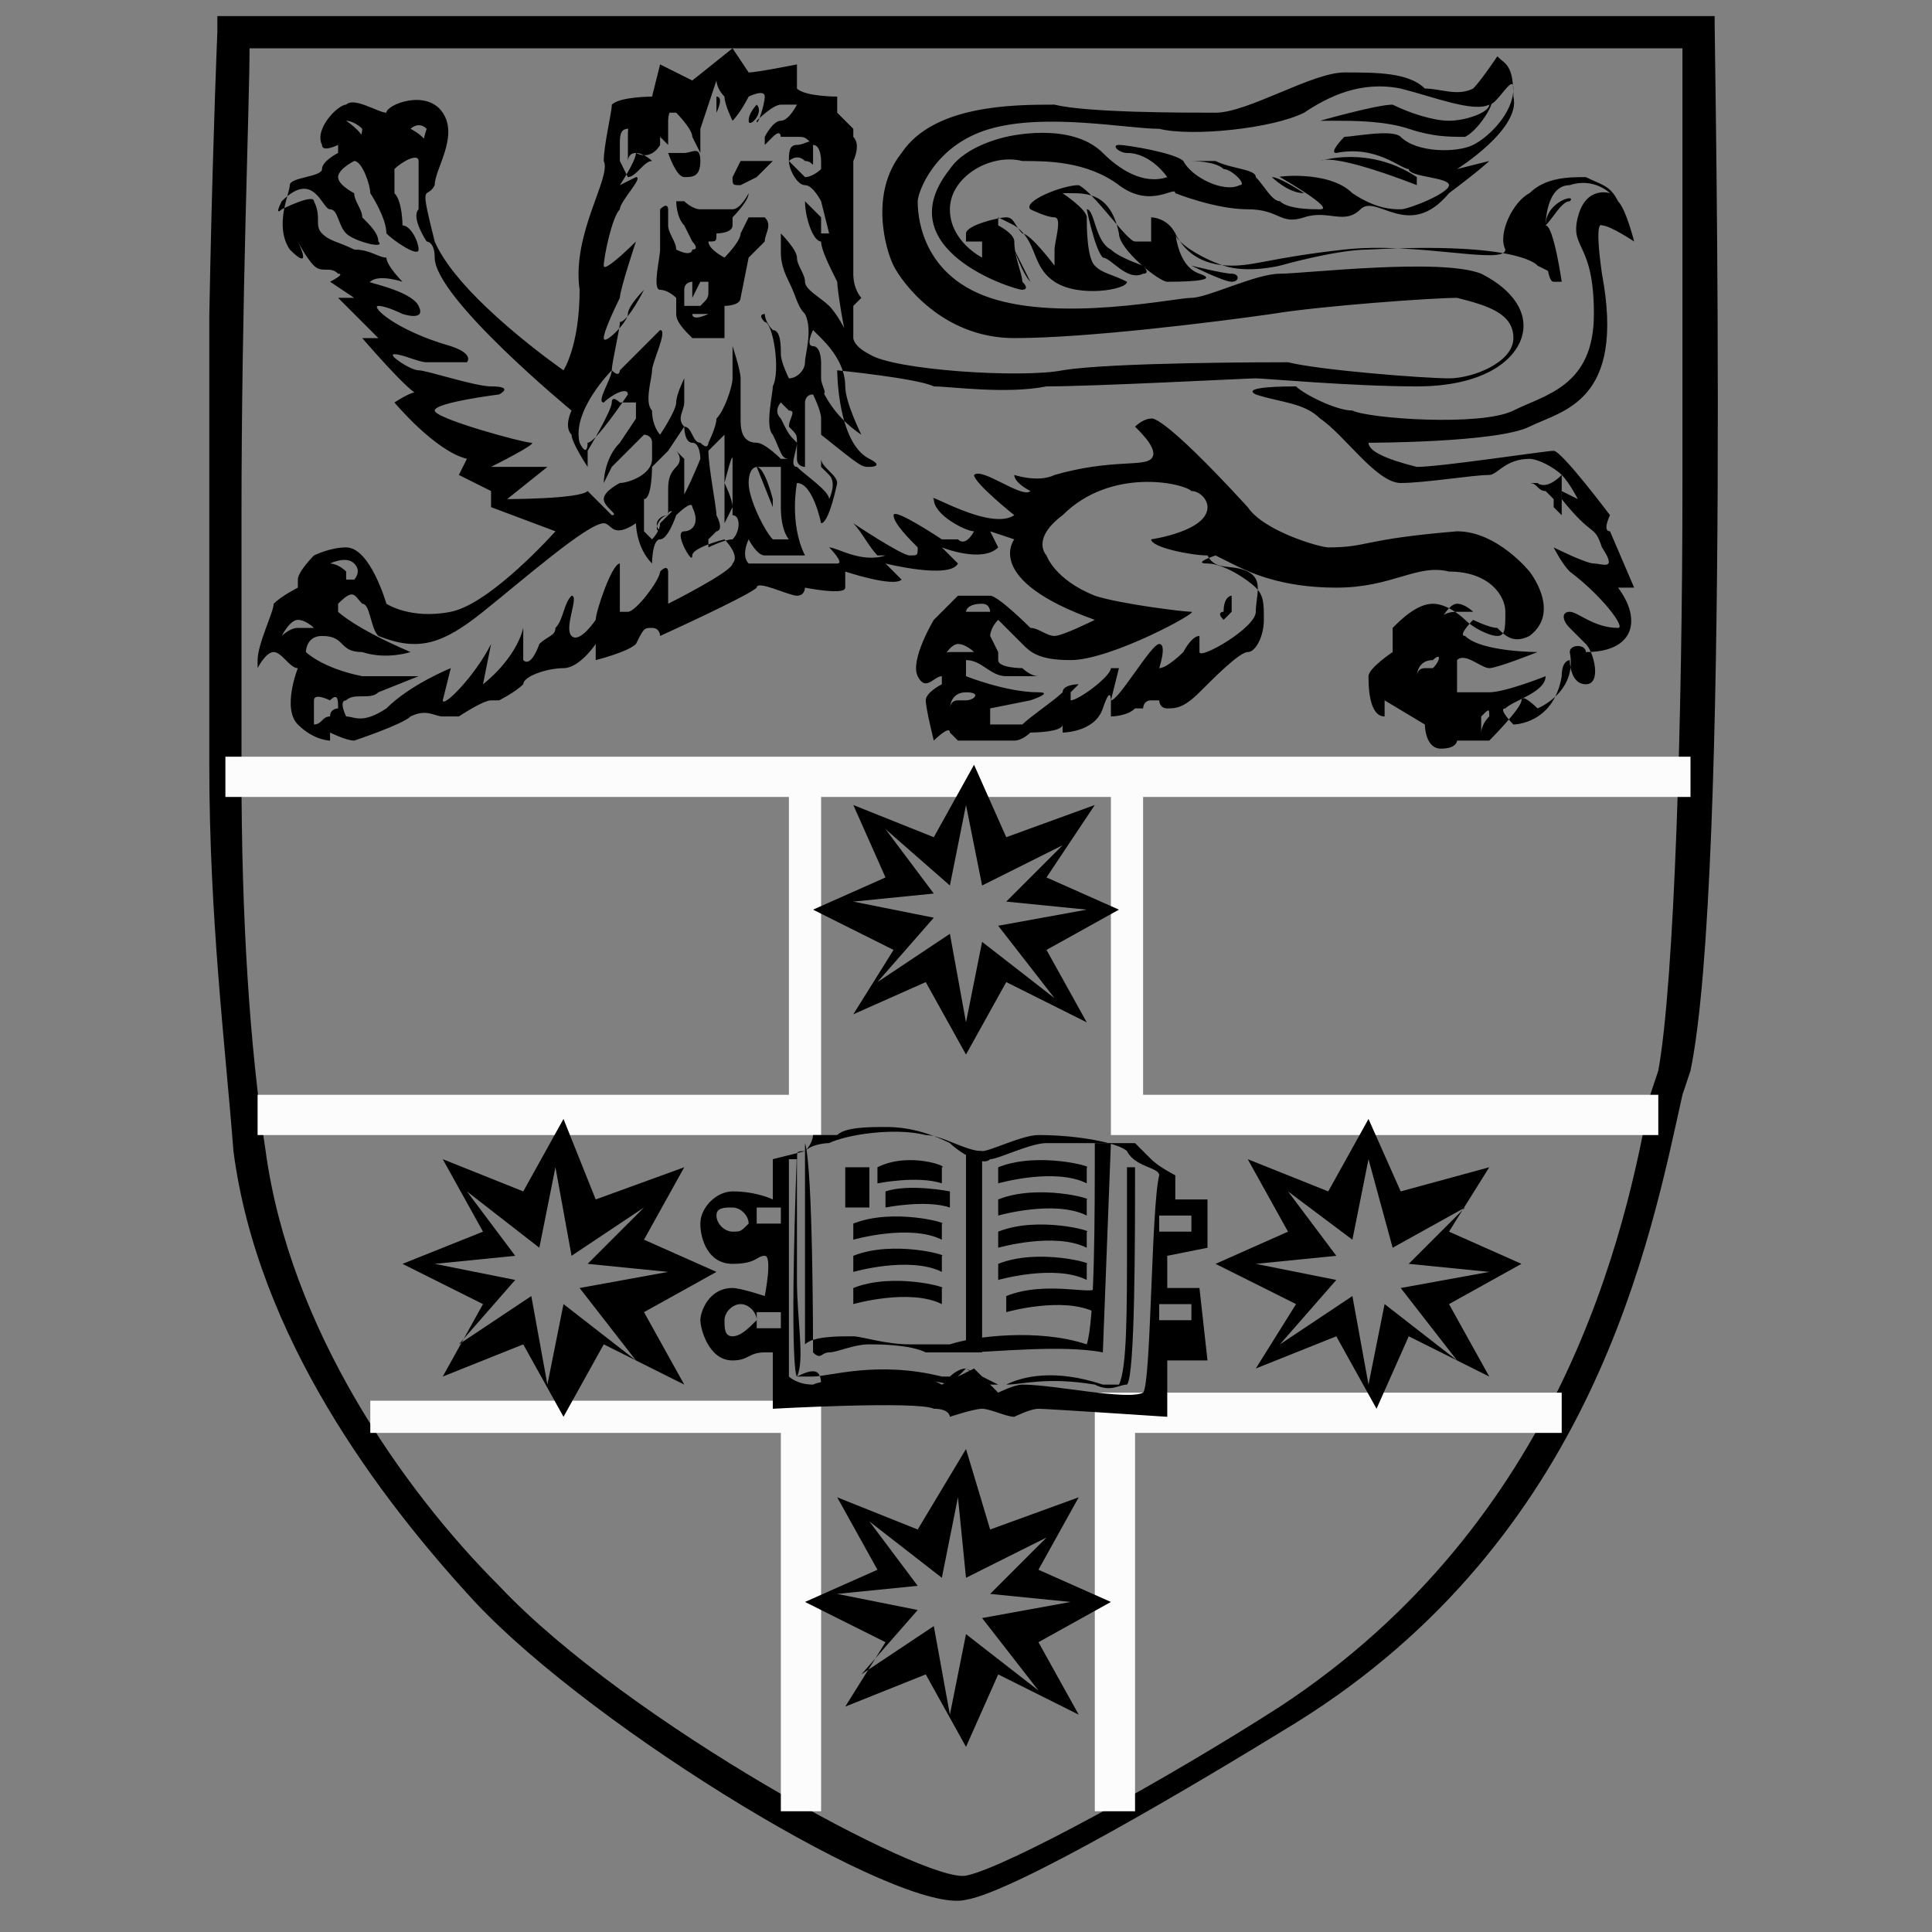 <?xml version="1.0" encoding="utf-8"?>
<!-- Generator: Adobe Illustrator 22.0.1, SVG Export Plug-In . SVG Version: 6.00 Build 0)  -->
<svg version="1.1" id="Layer_1" xmlns="http://www.w3.org/2000/svg" xmlns:xlink="http://www.w3.org/1999/xlink" x="0px" y="0px"
	 viewBox="0 0 24 24" style="enable-background:new 0 0 24 24;" xml:space="preserve">
<rect x="0" y="0" width="24" height="24" fill="#808080" stroke="none"/>
<style type="text/css">
	.st0{clip-path:url(#SVGID_2_);}
	.st1{clip-path:url(#SVGID_4_);}
	.st2{fill:#FCFCFC;}
	.st3{clip-path:url(#SVGID_6_);}
	.st4{clip-path:url(#SVGID_8_);}
	.st5{clip-path:url(#SVGID_10_);}
	.st6{clip-path:url(#SVGID_12_);}
	.st7{clip-path:url(#SVGID_14_);}
	.st8{clip-path:url(#SVGID_16_);}
	.st9{clip-path:url(#SVGID_18_);}
	.st10{clip-path:url(#SVGID_20_);}
	.st11{clip-path:url(#SVGID_22_);}
	.st12{clip-path:url(#SVGID_24_);}
	.st13{clip-path:url(#SVGID_26_);}
	.st14{clip-path:url(#SVGID_28_);}
	.st15{clip-path:url(#SVGID_30_);}
	.st16{clip-path:url(#SVGID_32_);}
	.st17{clip-path:url(#SVGID_34_);}
	.st18{clip-path:url(#SVGID_36_);}
	.st19{clip-path:url(#SVGID_38_);}
	.st20{clip-path:url(#SVGID_40_);}
	.st21{clip-path:url(#SVGID_42_);}
	.st22{clip-path:url(#SVGID_44_);}
	.st23{clip-path:url(#SVGID_46_);}
	.st24{clip-path:url(#SVGID_48_);}
	.st25{clip-path:url(#SVGID_50_);}
	.st26{clip-path:url(#SVGID_52_);}
	.st27{clip-path:url(#SVGID_54_);}
	.st28{clip-path:url(#SVGID_56_);}
	.st29{clip-path:url(#SVGID_58_);}
	.st30{clip-path:url(#SVGID_60_);}
	.st31{clip-path:url(#SVGID_62_);}
	.st32{clip-path:url(#SVGID_64_);}
	.st33{clip-path:url(#SVGID_66_);}
	.st34{clip-path:url(#SVGID_68_);}
	.st35{clip-path:url(#SVGID_70_);}
	.st36{clip-path:url(#SVGID_72_);}
	.st37{clip-path:url(#SVGID_74_);}
	.st38{clip-path:url(#SVGID_76_);}
	.st39{clip-path:url(#SVGID_78_);}
	.st40{clip-path:url(#SVGID_80_);}
	.st41{clip-path:url(#SVGID_82_);}
	.st42{clip-path:url(#SVGID_84_);}
	.st43{clip-path:url(#SVGID_86_);}
	.st44{clip-path:url(#SVGID_88_);}
	.st45{clip-path:url(#SVGID_90_);}
	.st46{clip-path:url(#SVGID_92_);}
	.st47{clip-path:url(#SVGID_94_);}
	.st48{clip-path:url(#SVGID_96_);}
	.st49{clip-path:url(#SVGID_98_);}
	.st50{clip-path:url(#SVGID_100_);}
	.st51{clip-path:url(#SVGID_102_);}
	.st52{clip-path:url(#SVGID_104_);}
	.st53{clip-path:url(#SVGID_106_);}
	.st54{clip-path:url(#SVGID_108_);}
	.st55{clip-path:url(#SVGID_110_);}
	.st56{clip-path:url(#SVGID_112_);}
	.st57{clip-path:url(#SVGID_114_);}
	.st58{clip-path:url(#SVGID_116_);}
	.st59{clip-path:url(#SVGID_118_);}
	.st60{clip-path:url(#SVGID_120_);}
	.st61{clip-path:url(#SVGID_122_);}
	.st62{clip-path:url(#SVGID_124_);}
	.st63{clip-path:url(#SVGID_126_);}
	.st64{clip-path:url(#SVGID_128_);}
	.st65{clip-path:url(#SVGID_130_);}
	.st66{clip-path:url(#SVGID_132_);}
	.st67{clip-path:url(#SVGID_134_);}
	.st68{clip-path:url(#SVGID_136_);}
	.st69{clip-path:url(#SVGID_138_);}
	.st70{clip-path:url(#SVGID_140_);}
</style>
<g>
	<g>
		<defs>
			<rect id="SVGID_1_" x="2.6" y="0.2" width="18.8" height="23.5"/>
		</defs>
		<clipPath id="SVGID_2_">
			<use xlink:href="#SVGID_1_"  style="overflow:visible;"/>
		</clipPath>
		<path class="st0" d="M20.1,7.8c-0.3,0-0.5-0.2-0.6-0.2s-0.1,0.1,0,0.2c0,0,0.1,0.1,0.2,0.2c0.1,0.1,0.2,0.5,0,0.5
			c-0.2,0-0.2-0.3-0.2-0.3s-0.1,0-0.1,0.2c-0.1,0.6-0.6,0.6-0.6,0.6c0,0-0.2-0.2-0.1-0.2c0.1-0.1,0.5-0.2,0.5-0.4
			c0,0-0.5,0.2-0.7,0.2c-0.1,0-0.4,0-0.4,0c0,0,0-0.3,0-0.4c0.1-0.1,0.3,0.1,0.4,0.1s0.6-0.2,0.6-0.2c0,0-0.7,0-0.9-0.2
			c-0.1,0,0.1-0.2,0.1-0.2c0,0,0.2,0.1,0.3,0.1c0.1,0.1,0.2,0.2,0.4,0.1c0.4-0.3,0-0.8,0-0.8c0,0-0.4-0.5-0.9-0.5
			c-1.2,0.1-1.1,0.2-1.6,0.2c-0.1,0-0.8-0.2-1-0.5c-1.1-1.2-1.2-1.1-1.2-1.1c-0.1,0-0.2,0.1-0.2,0.1c0.1,0.1,0.3,0.3,0.2,0.4
			c-0.1,0.1-0.5,0-1.2,0.2c-0.2,0.1-0.5,0-0.5,0c0,0.1,0.2,0.2,0.2,0.2c-0.1,0.1-0.6-0.3-0.7-0.2c0,0.1,0.5,0.5,0.5,0.5
			c-0.3,0.2-1.1-0.3-1-0.2c0,0.2,0.4,0.4,0.5,0.4c0,0-0.1,0.2-0.2,0.1c0,0-0.2,0-0.2,0s-0.6-0.4-0.6-0.3c0,0.1,0.2,0.3,0.3,0.4
			c0,0.1,0,0.1-0.1,0.1s-0.7-0.4-0.7-0.4c0.1,0.1,0.2,0.3,0.3,0.4c0.1,0,0.2,0,0.1,0c-0.3,0.1-0.6-0.1-0.7-0.1c0,0,0.2,0.2,0.1,0.2
			c0,0-0.9,0-0.9,0c0,0-0.1,0-0.2,0c-0.1-0.1,0-0.3,0-0.3c0,0,0.1,0.2,0.2,0.2c0.1,0,0.5,0,0.5,0s0.1,0,0,0C9.8,6.5,9.9,6,9.9,6
			c0.2,0,0.3,0.5,0.3,0.5c0.1,0,0.2-0.5,0.2-0.5c0-0.1-0.2-0.2-0.2-0.3c0-0.1,0-0.3,0-0.3c0.5,0.4,0.5,0.4,0.6,0.4c0,0,0.2,0,0-0.1
			c-0.4-0.2-0.4-1.1-0.4-1.1s1,0.1,1.2,0.2c0.2,0,0.9,0.1,1.4,0c0.6,0,2.5-0.1,2.6-0.1s1.2,0.1,2,0.1c0.8,0,1.2-0.3,1.3-0.6
			s-0.1-0.6-0.5-0.8c-0.5-0.2-2.2,0-2.5,0S15,3.7,14.8,3.7c-0.2,0-1.6,0.3-2.5,0c-0.9-0.3-0.9-1.1-0.9-1.2c0-0.1,0.2-0.7,0.9-0.9
			c0.7-0.2,1.7,0,2.1,0c0.4,0.1,1.4,0,1.8-0.2c0.3-0.2,0.7-0.4,1.2-0.3c0.4,0.1,0.9,0.3,1.1,0.2c0.1,0,0.3-0.4,0.3-0.2
			c0,0.3-0.3,0.6-0.5,0.7c-0.2,0.1-0.7,0.1-0.9-0.1c-0.1-0.1-0.6,0-0.7,0c0,0-0.2,0.2-0.1,0.2c0.5-0.1,0.8,0.2,0.9,0.2
			C17.5,2.2,18,2.2,18,2.3c0,0.1-0.5,0.3-0.6,0.3c-0.1,0-0.3,0-0.6-0.2c-0.3-0.3-1-0.2-0.9-0.2c0,0,0.7,0.4,0.5,0.4
			c-0.1,0-0.4,0-0.5-0.1c-0.1,0-0.2-0.2-0.3-0.3c0-0.1-0.3-0.1-0.5-0.2c-0.1,0-0.3,0-0.3,0c0,0,0.3,0,0.4,0.1c0.1,0,0.3,0.2,0.2,0.2
			c-0.2,0.1-0.6-0.1-0.7-0.3c-0.1-0.1-0.7-0.2-0.8-0.2c-0.1,0,0,0.1,0.1,0.1c0.3,0,0.5,0.3,0.5,0.3c-0.3,0.1-0.6-0.1-0.8-0.3
			c-0.4-0.4-1.2-0.2-1.2-0.2S12,1.8,11.8,2.1c-0.8,1,0.8,1.5,0.9,1.5c0,0,0.1,0,0-0.1c0-0.1-0.1-0.3-0.1-0.5c0-0.1-0.2-0.2-0.2-0.2
			c0,0,0-0.1,0-0.1s0,0,0.2,0.1c0.3,0.2,0.2,0.5,0.5,0.7c0.3,0.2,0.9,0.1,0.9,0c-0.2-0.1-0.3-0.1-0.4-0.2c-0.1-0.1-0.1-0.5-0.1-0.6
			c0-0.1-0.3-0.3-0.3-0.3s-0.1,0,0.1,0c0.2,0,0.5,0,0.6,0.5c0,0.2,0.5,0.6,0.6,0.6c0.1,0,0.7,0,0.4-0.1c-0.3-0.1-0.3-0.6-0.3-0.5
			c0,0.1,0.3,0.3,0.6,0.4s0.7,0,0.7,0s0.7-0.2,1.1-0.2c1.9-0.1,2.1,0.2,2.1,0.2c0,0,0.2,0.1,0.2,0.1c0,0-0.1-0.5-0.1-0.6
			c0,0,0-0.5,0.3-0.5C19.8,2.2,20,2.4,20,2.4c0,0-0.3-0.1-0.4,0.3c-0.1,0.4,0.2,0.3,0.2,1.2c0,0.9-0.6,1-1,1.2s-1.8,0.1-2,0
			c-0.2,0-0.6-0.2-0.7-0.3c-0.1,0-0.7,0-0.5,0.1C15.9,5,16.2,5,16.4,5.2c0.3,0.2,0.7,0.8,1,0.8c0.3,0,0.9-0.1,1.1-0.1
			c0.1,0,0.2-0.2,0.5-0.2c0.1,0,0.3,0.1,0.4,0.2c0.1,0.1,0.2,0.3,0.2,0.3l-0.2-0.1c0,0,0,0,0,0.1c0.4,0.5,0.4,0.3,0.5,0.6
			c0.2,0.3,0,0.2-0.1,0.2c-0.1,0-0.5-0.2-0.5-0.2s0.1,0.2,0.2,0.3C19.9,7.4,20.2,7.8,20.1,7.8 M18.5,8.9C18.5,9,18.5,8.9,18.5,8.9
			c-0.1,0.1-0.1,0.2-0.1,0.2l0,0c0,0,0-0.1,0-0.2C18.5,8.8,18.5,8.8,18.5,8.9C18.6,8.9,18.6,8.9,18.5,8.9 M17.9,7.7
			C17.9,7.7,17.8,7.7,17.9,7.7c0,0,0.1-0.2,0.2-0.2s0.2,0.1,0.2,0.1c0,0,0,0-0.1,0c0,0,0,0-0.1,0C17.9,7.6,17.9,7.7,17.9,7.7
			 M17.8,8.3c0,0,0,0-0.1,0c-0.1,0-0.1,0.1-0.1,0.1l0,0c0,0,0-0.2,0.2-0.2C17.9,8.1,17.9,8.2,17.8,8.3C18,8.2,17.9,8.2,17.8,8.3
			 M15.5,7.1c0.2,0.1,0.1,0.3,0.1,0.5c0,0.2-0.7,0.6-0.7,0.5c0,0,0-0.2,0-0.2c-0.1,0-0.2,0.2-0.2,0.2c0,0-0.2,0.2-0.3,0.2
			c0,0,0.1-0.3,0-0.3c-0.1,0-0.5,0.7-0.6,0.7c0,0,0.1-0.4,0.1-0.4s0,0-0.1,0c0,0.1-0.4,0.4-0.5,0.4c0,0,0-0.1,0-0.1
			c0,0,0.1-0.1,0.1-0.1s-0.2,0-0.2,0.1c-0.1,0.1-0.4,0.3-0.5,0.4c-0.1,0-0.3,0-0.4,0c0,0,0-0.1,0-0.2c0,0,0.5-0.1,0.5-0.1
			c0,0,0.3-0.1,0.1-0.1c-0.4,0-0.9-0.2-0.9-0.2s0-0.2,0-0.2c0.2,0,0.3,0.2,0.5,0.2c0.1,0,0.5,0,0.4,0c-0.1,0-0.2-0.1-0.2-0.1
			c0,0-0.3,0-0.3-0.1c0,0,0-0.1,0-0.1c0,0-0.1-0.2-0.1-0.2c0,0,0-0.1,0.1-0.2c0,0,0.2,0.2,0.3,0.3c0.1,0.1,0.2,0.2,0.6,0.2
			c0.5,0,1.6-0.6,1.5-0.6c-0.1,0-0.9-0.1-1.2-0.2C13.1,7.2,13,6.9,13,6.9s-0.2-0.2,0.2-0.5c0.6-0.6,1.5-0.4,1.6-0.3
			c0.1,0,0.2,0.1,0.2,0.2c0,0.3-0.7,0.4-0.7,0.4c0,0.1,0.5,0.2,0.7,0.2C15.1,7.1,15.3,7,15.5,7.1 M12,8.7c0,0,0,0-0.1,0
			c-0.1,0-0.1,0.1-0.1,0.1l0,0c0,0,0-0.2,0.2-0.2S12.1,8.7,12,8.7C12.1,8.7,12,8.7,12,8.7 M11.8,8.1c-0.1,0-0.1,0.1-0.1,0.1l0,0
			c0,0,0.1-0.2,0.2-0.2c0.1,0,0.2,0.1,0.2,0.1c0,0,0,0-0.1,0S11.9,8.1,11.8,8.1 M12.2,7.5c0.1,0,0.1,0.1,0.1,0.1c0,0,0,0-0.1,0
			s0,0-0.1,0c0,0-0.1,0-0.1,0l0,0C12,7.6,12,7.5,12.2,7.5 M9.4,5.8c0,0,0.2,0.5,0.2,0.5c0,0,0,0,0-0.1C9.6,6.2,9.5,5.8,9.4,5.8
			c0.1,0,0.1,0,0.2,0c0,0,0.1,0,0.1,0c0,0,0,0,0,0c0,0,0,0,0,0.5c0,0.3,0.1,0.4,0.1,0.4c0,0,0,0-0.2,0C9.5,6.6,9.3,6.2,9.3,6
			C9.3,5.8,9.4,5.8,9.4,5.8 M9.2,5.2c0-0.1,0-0.4,0-0.5c0-0.1-0.1-0.4-0.1-0.4s0,0,0,0.1c0,0.1,0,0.2,0,0.3S9,5.1,8.9,5.2
			c0,0.1-0.1,0.3-0.1,0.3s0,0.1-0.1,0c-0.1,0-0.1-0.2-0.2-0.2c-0.1-0.1,0-0.2,0-0.3c0-0.1,0-0.3,0-0.3S8.4,4.9,8.4,5
			c0,0.1-0.2,0.4-0.2,0.4S8.1,5.3,8.1,5.1c-0.1-0.1,0-0.4,0-0.5s0.2-0.5,0.1-0.5c0,0-0.5,0.5-0.5,0.5s0,0.1-0.1,0
			c0-0.1,0.1-0.5,0.1-0.6C7.8,4,8,3.6,8,3.6S7.8,3.8,7.8,3.9c0,0.1-0.3,0.4-0.3,0.3c0-0.1,0.2-0.5,0.2-0.5C7.7,3.6,7.9,3,7.9,3
			c0,0-0.4,0.4-0.4,0.3c0-0.1,0.1-0.6,0.2-0.7c0-0.1,0.3-0.4,0.2-0.4c0,0-0.2,0.1-0.2,0.1c0,0,0.2-0.3,0.2-0.4
			C8.1,2,8.2,1.8,8.2,1.8c0,0,0-0.1,0-0.2S8,1.5,7.9,1.5c-0.1,0-0.1,0.1-0.1,0.2s0,0.3,0,0.3s0,0,0,0s0-0.1,0.1-0.1
			c0.1,0,0.2,0.1,0.2,0.1c-0.1,0-0.2,0.2-0.3,0.2c0,0-0.1-0.2-0.1-0.2c0-0.1,0-0.2,0-0.2c0-0.1,0-0.2,0.1-0.2c0.1-0.1,0.1,0,0.3,0
			c0.1,0.1,0.2,0.2,0.2,0.2s0-0.1,0-0.1c0,0,0-0.2,0-0.2s0-0.2,0.1-0.1c0,0,0.2,0.2,0.2,0.3c0,0,0.1,0.2,0.1,0.2s0-0.3,0-0.3
			S8.9,1,8.9,1c0,0,0,0.1,0.1,0.2c0,0.1,0.1,0.3,0.1,0.3c0.1-0.1,0.2-0.3,0.2-0.3c0,0,0.2-0.1,0.2,0c0,0.1-0.1,0.4-0.1,0.3
			c0,0,0.2-0.2,0.3-0.2c0.1,0,0.3,0,0.2,0c0,0-0.1,0.2-0.2,0.2c-0.1,0-0.2,0.2-0.2,0.2v0.1c0,0,0,0,0.1-0.1c0.1-0.1,0.1,0,0.1,0
			s0.1,0,0.2,0s0.1,0,0.2,0.1c0.1,0,0.1,0.2,0.1,0.2c0,0,0,0.1,0,0.1s-0.1,0.1-0.2,0.1c0,0-0.2-0.2-0.2-0.2c0,0,0.1-0.1,0.2,0
			c0.1,0,0.1,0.1,0.1,0c0,0,0-0.1,0-0.2c0-0.1-0.1,0-0.2,0S9.8,1.9,9.8,2s0.1,0.3,0.2,0.3c0.1,0,0.2,0.2,0.2,0.2
			c0,0,0.1,0.4,0.1,0.4s-0.1,0-0.1,0c0,0,0-0.1,0-0.2c0,0-0.2-0.2-0.2-0.2C10,2.7,10.1,3,10.2,3c0,0.1,0.1,0.3,0.2,0.5
			c0,0.1,0.1,0.7,0.1,0.6c0,0-0.1-0.2-0.2-0.3S10,3.6,10,3.5S9.9,3.3,9.9,3.2S9.7,2.9,9.7,2.9s0,0.2,0,0.2c0,0.1,0,0.2,0.1,0.4
			C9.9,3.7,9.9,3.8,10,3.9c0.1,0.2,0,0.5,0,0.6c0,0.1-0.1,0.2-0.2,0.2c0,0-0.1-0.2-0.1-0.3S9.7,4.1,9.6,4.1C9.5,4,9.5,3.9,9.5,3.9
			c0,0-0.1,0,0,0.1C9.6,4,9.7,4.6,9.6,4.8c0,0.1-0.1,0.5,0,0.6c0.1,0.2,0.1,0.3,0.2,0.3c0,0-0.1,0-0.1,0c0,0-0.2-0.2-0.3-0.2
			C9.2,5.5,9.2,5.3,9.2,5.2 M9.1,6.7C9,6.7,8.8,6.8,8.8,6.8s0,0,0-0.1c0,0,0.1-0.1,0.1-0.1c0,0,0.1,0,0-0.2c0-0.1-0.1-0.6-0.1-0.8
			C8.9,5.5,9,5.4,9,5.4s0,0.2,0,0.2C9,5.8,9,5.9,9,6c0,0.1,0,0.5,0,0.5s0,0,0,0c0,0,0.1-0.2,0.1-0.2C9.1,6.2,9,6,9,6
			c0,0,0.1-0.4,0.1-0.3c0,0,0,0.1,0,0.2c0,0,0,0.3,0,0.5C9.2,6.4,9.2,6.6,9.1,6.7 M9.1,7c0,0.1-0.8,0.5-0.8,0.5l0-0.4
			c0,0,0-0.1-0.1,0C8.2,7.2,7.9,7.6,7.8,7.6c0,0-0.1,0-0.1,0c0,0,0-0.6,0-0.6C7.6,7,7.4,7.6,7.4,7.7c0,0-0.2,0.3-0.3,0.2
			s0.1-0.5,0-0.5C7,7.5,7,7.7,6.9,7.8c0,0.1-0.1,0.1-0.2,0.2c0,0-0.1,0.3-0.2,0.2c0,0,0-0.4,0-0.4s0-0.3,0,0C6.4,8.2,6,8.5,6,8.5
			S6.1,8,6.1,8s0.2-0.4,0,0C5.9,8.4,5.5,8.8,5.5,8.7c0,0,0.1-0.4,0.1-0.4c0,0-0.5,0.2-0.8,0.5C4.5,9,4.4,8.9,4.3,8.9
			c0,0-0.1-0.2,0-0.2c0.1-0.1,0.3,0,0.4-0.1c0,0,0.5-0.2,0.5-0.2c0,0,0.2-0.1,0,0c-0.2,0-0.3,0-0.7,0C4,8.3,3.8,8.1,3.8,8.1
			c0,0,0-0.2,0.2-0.2c0.3,0,0.2,0.2,0.5,0.2c0.3,0.1,0.6,0,0.6,0s0.1,0,0,0C4.4,7.8,4.2,7.6,4.2,7.6c0,0,0,0,0-0.1
			c0.2-0.2,0.2-0.1,0.3,0c0.1,0,0.1,0.3,0.2,0.4C5.2,8.1,5.5,8,6,7.6s1.3-1.1,1.5-1.1c0.1,0,0.1,0.2,0.4,0c0,0,0,0.3,0.2,0.5
			c0,0,0-0.3,0.1-0.3s0.2-0.3,0.2-0.3s0.2-0.2,0.2-0.1c0.1,0.2,0,0.3-0.1,0.3s0,0.2,0,0.2c0,0,0.1,0.2,0.1,0.1
			c0-0.1,0.4-0.2,0.4-0.2S9.2,6.9,9.1,7 M4.2,8.8c0,0-0.1,0-0.1,0.1C4,8.9,4,9,3.9,9c0,0,0-0.2,0-0.3c0-0.1,0.2,0,0.2,0
			C4.2,8.6,4.2,8.7,4.2,8.8 M4.1,7c0,0,0.2-0.1,0.3,0c0.1,0.1,0,0.2,0,0.2c0,0-0.1,0-0.1,0c0,0,0,0,0-0.1C4.2,7,4.1,7,4.1,7
			C4.1,7,4.1,7,4.1,7 M6.3,6.2c0,0,0.5-0.4,0.5-0.4c0,0-0.7,0-0.7,0s0.6-0.3,0.5-0.3c-0.1,0-1.2-0.3-1.2-0.4s0.8-0.2,0.8-0.2
			s0.2-0.1-0.1-0.1c-0.2,0-0.8-0.2-0.9-0.2c-0.1,0-0.4-0.2-0.3-0.2s0.3,0.1,0.4,0.1s0.5,0,0.5,0s0.1-0.1-0.2-0.2
			C4.9,4.1,4.6,3.8,4.7,3.8c0.1,0,0.3,0.1,0.3,0.1S5.3,4,5.2,3.8S4.5,3.5,4.6,3.5c0.1-0.1,0.4,0,0.4,0S4.8,3.3,4.8,3.2
			c-0.1,0-0.2-0.1-0.4-0.1C4.2,3,4.1,3,4,2.9s0-0.2-0.1-0.4c0-0.1-0.4,0.1-0.4,0.1s-0.1,0.1,0-0.1C3.9,2.1,4,2.6,4.1,2.6
			c0.1,0,0.1,0.2,0.2,0.3c0.1,0.1,0.5,0.2,0.4,0.1c0-0.1-0.1-0.2-0.2-0.3c0-0.1-0.1-0.2-0.1-0.3C4.4,2.4,4.2,2.3,4.2,2.2
			C4.2,2.1,4.4,2,4.4,2c0.1,0,0.2,0.3,0.2,0.4c0,0,0.2,0.3,0.2,0.5C4.9,3,5.2,3.2,5.2,3.1S5.1,2.8,5,2.8c0,0,0-0.3-0.1-0.4
			c0-0.1,0-0.3,0-0.3C5,2,5.2,1.9,5.2,2c0,0.1,0,0.5,0,0.6C5.1,2.7,5.3,3,5.3,3s0.1,0,0.1,0.2c0,0.5,1.7,1.9,1.7,1.9S7,5.3,7.1,5.4
			c0,0.1,0.2,0.4,0.2,0.4s0,0.2,0,0.3C7.2,6.2,6.3,6.2,6.3,6.2 M4.5,1.6c0,0.1-0.1,0.3,0,0.2S4.3,1.5,4.3,1.5S4.4,1.5,4.5,1.6
			 M5.3,1.6c0,0-0.1,0.3,0,0.2c0-0.1-0.2-0.2-0.2-0.2S5.2,1.5,5.3,1.6 M8.1,5.8c0,0,0.1-0.1,0.2-0.2c0,0,0.2-0.3,0.2-0.3
			s0,0.2,0.1,0.2s0.1,0.2,0.1,0.2S8.5,6.2,8.4,6.3c0,0-0.2,0.2-0.2,0.2c0,0.1-0.1,0.2-0.1,0.2c0,0-0.1-0.1-0.1-0.1c0,0,0-0.2,0-0.4
			C8.1,6.2,8.1,5.8,8.1,5.8 M7.5,6c0,0,0.1-0.2,0.1-0.2c0,0,0.2-0.2,0.2-0.2c0,0,0.2-0.2,0.2-0.2c0,0,0.1,0,0.1,0.1s0,0,0,0.2
			S7.8,6,7.7,6c0,0-0.2,0.1-0.2,0.2s0.2,0.2,0.1,0.2c0,0-0.2-0.2-0.3-0.3c0-0.1,0-0.4,0-0.5c0,0,0.3-0.5,0.3-0.6c0-0.1,0.1,0,0.1,0
			s0,0,0,0S7.9,5,7.9,5c0,0,0,0.2,0,0.2c0,0,0,0-0.2,0.3C7.5,5.7,7.5,6,7.5,6 M7.6,4.6C7.6,4.6,7.7,4.6,7.6,4.6
			c0,0.1-0.2,0.4-0.1,0.4c0.1-0.1,0.3-0.2,0.3-0.1c0,0-0.4,0.6-0.5,0.6c0,0,0,0.2-0.1,0C7.1,5.1,7.6,4.6,7.6,4.6 M9.9,5.5
			c0,0.1,0,0.2,0,0.2c0,0.1,0.1,0.1,0.1,0.1l0,0V5.7c0,0,0-0.1,0-0.2s0-0.2,0-0.2c0,0,0-0.2,0-0.3c0,0,0-0.1,0.1-0.1
			c0,0,0.1,0.2,0.1,0.3s0,0.6,0,0.6c0,0,0,0,0.1,0.1c0.1,0.1,0,0.3,0,0.3s0,0,0,0c0-0.1-0.3-0.3-0.4-0.4C9.8,5.8,9.9,5.6,9.9,5.5
			C9.8,5.4,9.8,5.4,9.7,5.2C9.6,5.1,9.7,5,9.7,5c0,0,0,0,0.1,0.1c0.1,0,0,0.1,0,0.2C9.9,5.4,9.9,5.4,9.9,5.5 M10.5,4.8
			c0,0.2,0.2,0.6,0.2,0.6s0.1,0.1,0,0c-0.6-0.4-0.6-1-0.6-1h0c0,0,0,0.1,0,0.2c0,0,0,0.1,0,0.2c0,0,0,0.1,0.1,0.1s0-0.1,0-0.2
			c0,0,0-0.1,0-0.2c0,0,0-0.2-0.1-0.2c-0.1,0,0-0.2,0-0.2c0,0,0,0,0.1,0.1C10.4,4.4,10.5,4.6,10.5,4.8 M3.8,7.8c0,0,0,0-0.1,0
			c-0.1,0-0.2,0.1-0.2,0.1l0,0c0,0,0.1-0.2,0.2-0.2c0.1,0,0.2,0.1,0.2,0.1C3.9,7.8,3.8,7.8,3.8,7.8 M20.1,7.3h0.2
			c0,0-0.3-0.7-0.3-0.7c-0.1,0,0-0.2,0-0.2s-0.6-0.8-0.7-0.8c-0.1,0-1.4,0.2-1.7,0.2C17.2,5.7,17,5.6,17,5.5c0,0,1.6,0,2-0.2
			s1.2-0.3,0.9-1.9c-0.1-0.7,0-0.6,0-0.6C20,2.8,20.3,3,20.3,3s-0.1-0.4-0.2-0.5c-0.1-0.2-0.2-0.2-0.4-0.3c-0.2,0-0.5,0-0.7,0.2
			c-0.2,0.1-0.4,0.5-0.3,0.7c0,0.2-1.1-0.1-2,0c-0.9,0.1-1.1,0.2-1.4,0.2c-0.4,0-0.6-0.2-0.7-0.4c-0.1-0.2-0.3-0.2-0.3-0.2V3
			c0,0-0.2,0-0.2,0c-0.1,0-0.5-0.6-0.7-0.7c-0.2,0-0.7,0.2-0.6,0.3c0,0,0.2,0.1,0.3,0.1c0.1,0,0,0.3,0,0.4c0,0.1,0,0.2,0,0.2
			s-0.3-0.4-0.4-0.4c-0.1-0.1-0.1-0.2-0.2-0.2c-0.1,0-0.5,0.1-0.5,0.2c0,0.1,0,0.1,0,0.1s0.1,0,0.2,0c0,0,0,0.2,0,0.2
			s-0.4-0.2-0.4-0.6s0.5-0.7,0.9-0.6c0.3,0,0.8,0,1.2,0.3s0.7,0,0.7,0.1c0,0,0.5,0.2,0.9,0.2c0.4,0,0.4,0.2,0.7,0.1
			c0.3-0.1,0.5,0.1,0.7-0.1C17.1,2.4,17.5,3,18,2.4C18.4,2.1,18.5,2,18.5,2l-0.4,0.1c0,0,0.8-0.5,0.7-0.9c0-0.4-0.1-0.4-0.2-0.5
			c0,0-0.2,0.3-0.3,0.4c-0.2,0.1-0.4,0-0.6,0c-0.2-0.2-0.6-0.2-1-0.2c-0.4,0-1.2,0.5-1.6,0.5c-0.4,0-1.6,0-2-0.1
			c-0.5,0-1.5,0-1.9,0.6c-0.4,0.5-0.2,1.2-0.1,1.4c0.1,0.2,0.6,0.9,1.5,0.9s2.5-0.2,3.2-0.3c0.6-0.1,2-0.2,2.3-0.2
			c0.4,0.1,0.7,0.2,0.7,0.5S18.3,4.7,18,4.7c-0.3,0-1.6-0.1-2-0.2c-0.2,0-2.2,0-2.8,0.1c-0.5,0.1-2.1,0-2.4-0.2
			c-0.2-0.1-0.2-0.2-0.2-0.2c0,0,0-0.2,0-0.2s0-0.2,0-0.2c0,0,0.1-0.1,0.1-0.1s-0.1-0.1-0.1-0.3c0-0.2,0-0.3,0-0.4c0,0,0-0.2,0-0.3
			s0-0.3,0-0.3c0,0,0-0.1,0-0.2c0,0,0-0.1,0-0.2c0,0,0.1-0.2,0-0.3c0,0,0-0.1,0-0.1c0,0-0.2-0.2-0.2-0.2s0-0.2,0-0.2
			c0,0-0.4,0-0.5-0.1c0,0,0-0.3,0-0.3c0,0-0.5,0.1-0.6,0.1c0,0,0,0,0,0L9.1,0.6L8.6,1L8.2,0.8L8.1,1.2c0,0-0.4,0-0.5,0.1
			c0,0.1-0.1,0.5-0.1,0.7c0.1,0.2-0.4,0.9-0.3,1.6c0,0.7-0.2,1-0.2,1S5.7,3.7,5.4,3c-0.2-0.8-0.1-0.5,0-0.7c0-0.2,0.3-0.6,0.1-0.9
			s-0.7-0.1-0.7,0c-0.1,0-0.4-0.2-0.5-0.1c-0.1,0-0.4,0.3-0.3,0.5c0,0.1,0.2,0,0.2,0l0,0.1c0,0-0.2,0.1-0.2,0.2
			c0,0.1-0.4,0.1-0.4,0.2c0,0.1-0.2,0.5,0,0.8c0.3,0.3,0.1-0.1,0.1-0.1s0.1,0.2,0.2,0.3s0.2,0,0.3,0.1c0.1,0-0.1,0.1-0.1,0.1
			l0.3,0.2L4.2,3.7l0.5,0.5l-0.2,0c0,0,0.6,0.7,0.7,0.7C5.2,4.8,4.9,5,4.9,5s0.5,0.6,0.9,0.7L5.7,5.9l0.4,0.2l0,0.2l0.8,0.3
			c0,0-0.8,0.9-1.3,1C5.1,7.7,4.8,7.5,4.8,7.5S4.6,6.8,4.3,6.8c-0.2,0-0.4,0.1-0.4,0.1c0,0-0.2,0.2-0.2,0.3c0,0,0,0.1,0,0.1
			S3.5,7.4,3.4,7.5c0,0.1-0.2,0.5-0.2,0.7c0,0.2,0,0.1,0,0.1s0.1-0.2,0.2-0.2c0.1,0,0.2,0.2,0.3,0.2c0,0-0.2,0.5,0,0.7
			c0.2,0.2,0.4,0.2,0.4,0.2c0,0,0-0.1,0-0.1s0.2,0.1,0.3,0.1c0,0,0.6-0.2,0.7-0.3c0.2-0.1,0.3,0,0.4,0s0.1,0,0.1,0l0.1,0
			c0,0,0.3-0.2,0.4-0.2c0.1,0,0,0,0.1,0c0,0,0.2-0.1,0.3-0.2c0-0.1,0.3-0.2,0.5-0.2S7.4,8,7.4,8v0.2c0,0,0.4-0.1,0.5-0.2
			C8,7.8,8,7.8,8.1,7.8c0.1,0,0.1,0.1,0.1,0.1s1.1-0.5,1.2-0.6c0-0.1,0.4,0.1,0.5,0.1c0.1,0,0.1-0.1,0.1-0.1s0.5,0.1,0.5,0l0-0.2
			c0,0,0.6,0.2,0.7,0.1c0,0-0.2-0.2-0.2-0.2s0.8,0.2,0.9,0c0,0-0.1-0.1-0.1-0.1l-0.1-0.1c0,0,0.5,0.2,0.7,0c0,0-0.1-0.2-0.1-0.2
			l0.3,0.1c0,0-0.4,0.5,1,1c0,0-0.4,0.2-0.5,0.2c-0.1,0-0.2-0.1-0.3-0.1c0,0-0.4-0.4-0.5-0.4c-0.1,0-0.4,0-0.4,0
			c0,0-0.2,0.2-0.3,0.3c0,0-0.3,0.5-0.2,0.7c0.1,0.2,0.2,0,0.3,0c0,0,0,0.1,0,0.1s-0.2,0.1-0.2,0.2c0,0.1,0.1,0.5,0.1,0.5
			c0,0,0.2-0.2,0.2-0.1c0,0,0.1,0.1,0.1,0.1s0.3,0,0.4,0c0.1,0,0.2,0,0.3,0c0.1,0,0.2-0.1,0.2-0.1c0,0,0,0,0,0s0.4,0,0.4-0.1
			c0-0.1,0,0.1,0,0.1s0.4,0,0.5-0.3c0.1-0.3,0.1-0.1,0.1-0.1v0.2c0,0,0.2,0,0.3-0.1c0,0,0.1,0,0.1,0s0-0.1,0.1-0.1c0,0,0.1,0,0.1,0
			s0,0.1,0.1,0.1s0.2,0,0.4-0.2c0.2-0.2,0.5-0.5,0.6-0.5c0.1,0,0.2-0.2,0.2-0.4s0-0.3-0.1-0.4c-0.1-0.1-0.4-0.3-0.6-0.3
			c-0.2,0,0.1-0.1,0.1-0.1s0,0,0.2,0.1c0.2,0.1,0.6,0.3,1.3,0.3c0.7,0,1-0.3,1.4-0.2c0.5,0,0.7,0.3,0.7,0.5c0,0.2,0,0.3-0.1,0.3
			s-0.3-0.1-0.4-0.2c0,0-0.2-0.2-0.4-0.2c-0.2,0-0.4,0.2-0.5,0.3c0,0,0,0.3,0,0.3s-0.3,0.2-0.3,0.3s0,0.5,0.2,0.5c0,0,0-0.2,0-0.2
			s0.5,0.3,0.5,0.3s0,0.3,0.2,0.3c0.2,0,0.2-0.1,0.2-0.1s0.4,0,0.4,0c0,0,0.4-0.4,0.4-0.5c0-0.1,0.2,0.1,0.2,0.1s0.5-0.2,0.4-0.7
			c0-0.1,0.2-0.1,0.2,0C20.3,8.1,20.4,7.7,20.1,7.3L20.1,7.3z M8.3,6.4c0-0.1,0.1,0,0.2-0.1c0-0.1,0-0.2,0-0.2c0-0.1,0-0.1,0-0.2
			c0-0.1,0-0.2,0-0.2c0,0-0.1-0.1-0.1-0.1s0.1,0.1,0,0.2C8.3,5.9,8.3,6,8.3,6.1C8.3,6.2,8.3,6.2,8.3,6.4c-0.1,0-0.2,0.2-0.1,0.2
			C8.1,6.5,8.2,6.4,8.3,6.4 M15.2,7.7c0,0,0.1-0.1,0.1-0.1c0,0,0-0.2,0-0.2h0c0,0-0.1,0-0.1,0.2C15.2,7.6,15.1,7.6,15.2,7.7
			C15.1,7.7,15.1,7.7,15.2,7.7 M18.5,2L18.5,2L18.5,2"/>
	</g>
	<g>
		<defs>
			<rect id="SVGID_3_" x="2.6" y="0.2" width="18.8" height="23.5"/>
		</defs>
		<clipPath id="SVGID_4_">
			<use xlink:href="#SVGID_3_"  style="overflow:visible;"/>
		</clipPath>
		<path class="st1" d="M20.9,0.6c0,0.7,0,2.9,0,5.4c0,2.9-0.1,6.2-0.3,7.3l-0.1,0.3c-0.3,1.7-1.1,5.3-4.6,7.6
			c-1.4,0.9-3.4,2-3.9,2.1c-0.5,0.1-4.2-1.9-5.8-3.6c-1.2-1.2-2.6-3.2-2.9-5.4c-0.2-1.3-0.3-2.9-0.3-4.7c0-1.1,0-2.1,0-3.2
			c0-2.7,0.1-5.1,0.1-5.8C3.6,0.6,20.5,0.6,20.9,0.6 M21.1,0.2l-18.4,0v0.2c0,0-0.2,4.7-0.1,9.1c0,1.9,0.2,3.5,0.3,4.8
			c0.3,2.3,1.8,4.3,3,5.6c1.5,1.6,5.3,3.9,6.1,3.7c0.6-0.1,2.8-1.4,4.1-2.2c3.7-2.3,4.4-6,4.8-7.8l0.1-0.3c0.5-2.4,0.3-12.6,0.3-13
			V0.2H21.1z"/>
	</g>
</g>
<rect x="2.8" y="9.4" class="st2" width="18.2" height="0.5"/>
<polygon class="st2" points="9.8,9.6 9.8,13.6 3.2,13.6 3.2,14.1 10.2,14.1 10.2,9.6 "/>
<polygon class="st2" points="13.8,9.5 13.8,14.1 20.6,14.1 20.6,13.6 14.2,13.6 14.2,9.5 "/>
<polygon class="st2" points="9.9,17.4 4.6,17.4 4.6,17.8 9.7,17.8 9.7,22.5 10.2,22.5 10.2,17.4 "/>
<polygon class="st2" points="13.9,17.3 13.6,17.3 13.6,22.5 14.1,22.5 14.1,17.8 19.4,17.8 19.4,17.3 "/>
<path d="M6.9,14.5l-0.2,1l-0.9-0.7l0.6,0.8l-1,0.1l1,0.2l-0.7,0.8l0.9-0.6l0.2,1.1l0.2-1l0.9,0.7l-0.7-0.9l1.1-0.2l-1-0.1l0.7-0.7
	l-0.9,0.6L6.9,14.5z M7.4,14.9l1.1-0.4l-0.5,0.9l0.9,0.4l-0.9,0.5l0.5,0.9l-1-0.5L7,17.6l-0.5-0.9l-1,0.4L6,16.2l-1-0.5L6,15.3
	l-0.5-0.9l1,0.4L7,13.9L7.4,14.9z"/>
<path d="M12,10l-0.2,1L11,10.3l0.6,0.8l-1,0.1l1,0.2l-0.7,0.8l0.9-0.6l0.2,1.1l0.2-1l0.9,0.7l-0.7-0.9l1.1-0.2l-1-0.1l0.7-0.7
	L12.2,11L12,10z M12.5,10.4l1.1-0.4L13,10.9l0.9,0.4L13,11.8l0.5,0.9l-1-0.5L12,13.1l-0.5-0.9l-0.9,0.4l0.5-0.8l-1-0.5l0.9-0.4
	L10.6,10l1,0.4l0.5-0.9L12.5,10.4z"/>
<path d="M17,14.4l-0.2,1L16,14.8l0.6,0.8l-1,0.1l1,0.2l-0.7,0.8l0.9-0.6l0.2,1.1l0.2-1l0.9,0.7l-0.7-0.9l1.1-0.2l-1-0.1l0.7-0.7
	l-0.9,0.5L17,14.4z M17.4,14.8l1.1-0.3L18,15.3l0.9,0.4L18,16.2l0.5,0.9l-1-0.5l-0.4,0.9l-0.5-0.9l-1,0.4l0.5-0.8l-1-0.5l0.9-0.4
	l-0.5-0.9l1,0.4l0.5-0.9L17.4,14.8z"/>
<path d="M11.9,18.6l-0.2,1l-0.9-0.7l0.6,0.8l-1,0.1l1,0.2l-0.7,0.8l0.9-0.6l0.2,1.1l0.2-1l0.9,0.7l-0.7-0.9l1.1-0.2l-1-0.1l0.7-0.7
	L12,19.6L11.9,18.6z M12.3,19l1.1-0.4l-0.5,0.9l0.9,0.4l-0.9,0.5l0.5,0.9l-1-0.5L12,21.7l-0.5-0.9l-1,0.4l0.5-0.8l-1-0.5l0.9-0.4
	l-0.5-0.9l1,0.4L12,18L12.3,19z"/>
<g>
	<g>
		<defs>
			<rect id="SVGID_5_" x="2.4" y="0" width="19.2" height="24"/>
		</defs>
		<clipPath id="SVGID_6_">
			<use xlink:href="#SVGID_5_"  style="overflow:visible;"/>
		</clipPath>
		<path class="st3" d="M14.1,17C14.1,17,14,17,14.1,17C14,17,14,17,14.1,17 M9.9,17.1c0,0,0.1,0,0.2,0c0.2,0,0.8-0.2,1.6,0l0.1,0
			c0,0,0.1-0.1,0.2-0.1c0,0,0.3,0.2,0.3,0.2c0,0,0.1,0,0.2,0c0.2,0,0.5-0.1,1.1,0c0.2,0.1,0.3,0,0.4,0h0l0,0
			c0.1-0.1,0.1-1.8,0.1-2.7h-0.1c0,0.3,0,0.6,0,0.9c0,0.9,0,1.6-0.1,1.8h0c0,0-0.1,0-0.2,0c-0.6-0.2-1-0.1-1.2,0c0,0,0,0-0.1,0
			c0,0-0.4-0.2-0.4-0.2l0,0l-0.2,0.2c0,0,0,0,0,0c-0.8-0.2-1.4,0-1.6,0C10.2,17,10.1,17,9.9,17.1c0.1-0.2,0-0.7,0-1.2
			c0-0.5,0-1.1,0-1.6H9.9C9.8,17.1,9.9,17.1,9.9,17.1"/>
	</g>
	<g>
		<defs>
			<rect id="SVGID_7_" x="2.4" y="0" width="19.2" height="24"/>
		</defs>
		<clipPath id="SVGID_8_">
			<use xlink:href="#SVGID_7_"  style="overflow:visible;"/>
		</clipPath>
		<path class="st4" d="M10.1,16.8L10.1,16.8L10.1,16.8c0.1,0.1,0.1,0,0.2,0c0.1,0,0.3-0.1,0.5-0.1c0.1,0,0.5,0,0.7,0.1l0.4,0h0.1
			c0.3,0,1.2-0.1,1.7,0h0l0,0c0,0,0,0,0.1-2.6h-0.2c0,0.9,0,2.2-0.1,2.5c-0.6-0.2-1.4-0.1-1.7,0h-0.1l-0.4,0c-0.3,0-0.6-0.1-0.7-0.1
			c-0.2,0-0.5,0-0.6,0.1h0c0-0.2,0-0.7,0-1.3c0-0.4,0-0.9,0-1.2H10C10.1,14.5,10.1,16.7,10.1,16.8"/>
	</g>
	<g>
		<defs>
			<rect id="SVGID_9_" x="2.4" y="0" width="19.2" height="24"/>
		</defs>
		<clipPath id="SVGID_10_">
			<use xlink:href="#SVGID_9_"  style="overflow:visible;"/>
		</clipPath>
		<polygon class="st5" points="12,16.8 12.2,16.8 12.2,14.3 12,14.3 		"/>
	</g>
	<g>
		<defs>
			<rect id="SVGID_11_" x="2.4" y="0" width="19.2" height="24"/>
		</defs>
		<clipPath id="SVGID_12_">
			<use xlink:href="#SVGID_11_"  style="overflow:visible;"/>
		</clipPath>
		<path class="st6" d="M12.5,16.1v0.2c0,0,0.7-0.2,1.1,0h0V16C13.6,16.1,13,15.9,12.5,16.1"/>
	</g>
	<g>
		<defs>
			<rect id="SVGID_13_" x="2.4" y="0" width="19.2" height="24"/>
		</defs>
		<clipPath id="SVGID_14_">
			<use xlink:href="#SVGID_13_"  style="overflow:visible;"/>
		</clipPath>
		<path class="st7" d="M12.4,15.7v0.2c0,0,0.7-0.2,1.1,0h0v-0.2C13.6,15.7,12.9,15.5,12.4,15.7"/>
	</g>
	<g>
		<defs>
			<rect id="SVGID_15_" x="2.4" y="0" width="19.2" height="24"/>
		</defs>
		<clipPath id="SVGID_16_">
			<use xlink:href="#SVGID_15_"  style="overflow:visible;"/>
		</clipPath>
		<path class="st8" d="M12.4,15.3v0.2c0,0,0.7-0.2,1.1,0h0v-0.2C13.6,15.3,12.9,15.1,12.4,15.3"/>
	</g>
	<g>
		<defs>
			<rect id="SVGID_17_" x="2.4" y="0" width="19.2" height="24"/>
		</defs>
		<clipPath id="SVGID_18_">
			<use xlink:href="#SVGID_17_"  style="overflow:visible;"/>
		</clipPath>
		<path class="st9" d="M12.4,14.9v0.2c0,0,0.7-0.2,1.1,0h0v-0.2C13.6,14.9,12.9,14.7,12.4,14.9"/>
	</g>
	<g>
		<defs>
			<rect id="SVGID_19_" x="2.4" y="0" width="19.2" height="24"/>
		</defs>
		<clipPath id="SVGID_20_">
			<use xlink:href="#SVGID_19_"  style="overflow:visible;"/>
		</clipPath>
		<path class="st10" d="M12.4,14.5v0.2c0,0,0.7-0.2,1.1,0h0v-0.2C13.6,14.5,12.9,14.3,12.4,14.5"/>
	</g>
	<g>
		<defs>
			<rect id="SVGID_21_" x="2.4" y="0" width="19.2" height="24"/>
		</defs>
		<clipPath id="SVGID_22_">
			<use xlink:href="#SVGID_21_"  style="overflow:visible;"/>
		</clipPath>
		<path class="st11" d="M10.6,16v0.2c0,0,0.7-0.2,1.1,0h0V16C11.8,16,11.1,15.8,10.6,16"/>
	</g>
	<g>
		<defs>
			<rect id="SVGID_23_" x="2.4" y="0" width="19.2" height="24"/>
		</defs>
		<clipPath id="SVGID_24_">
			<use xlink:href="#SVGID_23_"  style="overflow:visible;"/>
		</clipPath>
		<path class="st12" d="M10.6,15.6v0.2c0,0,0.7-0.2,1.1,0h0v-0.2C11.8,15.6,11.1,15.4,10.6,15.6"/>
	</g>
	<g>
		<defs>
			<rect id="SVGID_25_" x="2.4" y="0" width="19.2" height="24"/>
		</defs>
		<clipPath id="SVGID_26_">
			<use xlink:href="#SVGID_25_"  style="overflow:visible;"/>
		</clipPath>
		<path class="st13" d="M10.6,15.2v0.2c0,0,0.7-0.2,1.1,0h0v-0.2C11.8,15.2,11.1,15,10.6,15.2"/>
	</g>
	<g>
		<defs>
			<rect id="SVGID_27_" x="2.4" y="0" width="19.2" height="24"/>
		</defs>
		<clipPath id="SVGID_28_">
			<use xlink:href="#SVGID_27_"  style="overflow:visible;"/>
		</clipPath>
		<path class="st14" d="M11,14.8V15c0,0,0.5-0.1,0.8,0h0v-0.2C11.8,14.8,11.3,14.7,11,14.8"/>
	</g>
	<g>
		<defs>
			<rect id="SVGID_29_" x="2.4" y="0" width="19.2" height="24"/>
		</defs>
		<clipPath id="SVGID_30_">
			<use xlink:href="#SVGID_29_"  style="overflow:visible;"/>
		</clipPath>
		<path class="st15" d="M10.9,14.5v0.2c0,0,0.5-0.1,0.8,0h0v-0.2C11.8,14.5,11.3,14.3,10.9,14.5"/>
	</g>
	<g>
		<defs>
			<rect id="SVGID_31_" x="2.4" y="0" width="19.2" height="24"/>
		</defs>
		<clipPath id="SVGID_32_">
			<use xlink:href="#SVGID_31_"  style="overflow:visible;"/>
		</clipPath>
		<polyline class="st16" points="10.5,14.5 10.5,15 10.8,15 10.8,14.5 		"/>
	</g>
	<g>
		<defs>
			<rect id="SVGID_33_" x="2.4" y="0" width="19.2" height="24"/>
		</defs>
		<clipPath id="SVGID_34_">
			<use xlink:href="#SVGID_33_"  style="overflow:visible;"/>
		</clipPath>
		<path class="st17" d="M19.1,6C19,6,18.9,6,18.9,6c0,0,0,0-0.1,0c-0.1,0-0.3,0-0.3,0c0,0,0,0,0,0c0,0,0.4,0,0.4,0s0,0,0.1,0
			s0.1,0.1,0.2,0.1c0,0,0,0,0,0s0.1,0.1,0.1,0.1c0,0,0,0,0,0.1c0,0,0.1,0.1,0.1,0.1l0,0c0,0,0-0.1,0-0.1c0,0,0-0.1,0-0.2
			s0-0.1,0-0.2C19.2,6.1,19.1,6,19.1,6"/>
	</g>
	<g>
		<defs>
			<rect id="SVGID_35_" x="2.4" y="0" width="19.2" height="24"/>
		</defs>
		<clipPath id="SVGID_36_">
			<use xlink:href="#SVGID_35_"  style="overflow:visible;"/>
		</clipPath>
		<path class="st18" d="M19.2,2.8c0,0.2,0,0.7,0.1,0.7c0,0,0.1,0,0.1,0S19.3,2.8,19.2,2.8c0.1-0.1,0.2-0.3,0.3-0.3
			C19.6,2.4,19.2,2.5,19.2,2.8"/>
	</g>
	<g>
		<defs>
			<rect id="SVGID_37_" x="2.4" y="0" width="19.2" height="24"/>
		</defs>
		<clipPath id="SVGID_38_">
			<use xlink:href="#SVGID_37_"  style="overflow:visible;"/>
		</clipPath>
		<path class="st19" d="M12.6,3.1c0,0,0.1,0.3,0.2,0.4C12.8,3.5,12.6,3.1,12.6,3.1"/>
	</g>
	<g>
		<defs>
			<rect id="SVGID_39_" x="2.4" y="0" width="19.2" height="24"/>
		</defs>
		<clipPath id="SVGID_40_">
			<use xlink:href="#SVGID_39_"  style="overflow:visible;"/>
		</clipPath>
		<path class="st20" d="M13.5,2.6c0,0,0.1,0.5,0.2,0.6c0.1,0,0.3,0.3,0.5,0.2c0.1,0,0-0.1,0-0.1s-0.3-0.1-0.4-0.2
			C13.6,3,13.6,2.6,13.5,2.6L13.5,2.6z"/>
	</g>
	<g>
		<defs>
			<rect id="SVGID_41_" x="2.4" y="0" width="19.2" height="24"/>
		</defs>
		<clipPath id="SVGID_42_">
			<use xlink:href="#SVGID_41_"  style="overflow:visible;"/>
		</clipPath>
		<path class="st21" d="M14.8,3.3c0,0,0.4,0.2,0.5,0.2c0.1,0,0.1-0.1,0-0.1S14.8,3.3,14.8,3.3L14.8,3.3z"/>
	</g>
	<g>
		<defs>
			<rect id="SVGID_43_" x="2.4" y="0" width="19.2" height="24"/>
		</defs>
		<clipPath id="SVGID_44_">
			<use xlink:href="#SVGID_43_"  style="overflow:visible;"/>
		</clipPath>
		<path class="st22" d="M15.8,2.2c0,0,0.2,0.2,0.4,0.2c0.2,0,0,0,0,0S15.9,2.2,15.8,2.2"/>
	</g>
	<g>
		<defs>
			<rect id="SVGID_45_" x="2.4" y="0" width="19.2" height="24"/>
		</defs>
		<clipPath id="SVGID_46_">
			<use xlink:href="#SVGID_45_"  style="overflow:visible;"/>
		</clipPath>
		<path class="st23" d="M16.4,2c0,0,0.6-0.2,1.2,0.2c0,0.1,0,0.1,0,0.1S16.6,1.9,16.4,2"/>
	</g>
	<g>
		<defs>
			<rect id="SVGID_47_" x="2.4" y="0" width="19.2" height="24"/>
		</defs>
		<clipPath id="SVGID_48_">
			<use xlink:href="#SVGID_47_"  style="overflow:visible;"/>
		</clipPath>
		<path class="st24" d="M16.4,1.5c0,0,0.7-0.2,0.9-0.2c0.2,0.1,0.5,0.2,0.7,0.2c0.2,0,0.5-0.1,0.5-0.2c0.1-0.1-0.1,0.3-0.3,0.4
			c-0.2,0-0.4,0-0.7-0.1s-0.7-0.1-0.9-0.1C16.4,1.5,16.4,1.5,16.4,1.5"/>
	</g>
	<g>
		<defs>
			<rect id="SVGID_49_" x="2.4" y="0" width="19.2" height="24"/>
		</defs>
		<clipPath id="SVGID_50_">
			<use xlink:href="#SVGID_49_"  style="overflow:visible;"/>
		</clipPath>
		<path class="st25" d="M8.3,1.9c0,0,0.1,0.3,0.2,0.3c0.1,0,0.2,0,0.2-0.2S8.6,1.9,8.5,1.9C8.5,1.9,8.3,1.9,8.3,1.9"/>
	</g>
	<g>
		<defs>
			<rect id="SVGID_51_" x="2.4" y="0" width="19.2" height="24"/>
		</defs>
		<clipPath id="SVGID_52_">
			<use xlink:href="#SVGID_51_"  style="overflow:visible;"/>
		</clipPath>
		<path class="st26" d="M9.2,2c0,0-0.1,0.2-0.1,0.2c0,0.1,0,0.1,0.1,0.1c0,0,0.2-0.1,0.2-0.1c0,0,0.1-0.1,0.1-0.1
			c0,0,0.1-0.1,0.1-0.1S9.5,2,9.4,2C9.4,2,9.2,2,9.2,2"/>
	</g>
	<g>
		<defs>
			<rect id="SVGID_53_" x="2.4" y="0" width="19.2" height="24"/>
		</defs>
		<clipPath id="SVGID_54_">
			<use xlink:href="#SVGID_53_"  style="overflow:visible;"/>
		</clipPath>
		<path class="st27" d="M8.9,1.2c0,0,0,0.2,0,0.2S9,1.2,8.9,1.2"/>
	</g>
	<g>
		<defs>
			<rect id="SVGID_55_" x="2.4" y="0" width="19.2" height="24"/>
		</defs>
		<clipPath id="SVGID_56_">
			<use xlink:href="#SVGID_55_"  style="overflow:visible;"/>
		</clipPath>
		<path class="st28" d="M9.4,1.3c0,0-0.1,0.1-0.1,0.2C9.3,1.6,9.5,1.4,9.4,1.3"/>
	</g>
	<g>
		<defs>
			<rect id="SVGID_57_" x="2.4" y="0" width="19.2" height="24"/>
		</defs>
		<clipPath id="SVGID_58_">
			<use xlink:href="#SVGID_57_"  style="overflow:visible;"/>
		</clipPath>
		<path class="st29" d="M9.9,1.4c0,0-0.2,0.1-0.2,0.2c0,0,0,0.1,0,0.1S9.8,1.5,9.9,1.4L9.9,1.4z"/>
	</g>
	<g>
		<defs>
			<rect id="SVGID_59_" x="2.4" y="0" width="19.2" height="24"/>
		</defs>
		<clipPath id="SVGID_60_">
			<use xlink:href="#SVGID_59_"  style="overflow:visible;"/>
		</clipPath>
		<path class="st30" d="M8.3,1.2c0,0,0,0.2,0,0.2c0,0,0.1,0,0.1,0C8.4,1.3,8.3,1.2,8.3,1.2"/>
	</g>
	<g>
		<defs>
			<rect id="SVGID_61_" x="2.4" y="0" width="19.2" height="24"/>
		</defs>
		<clipPath id="SVGID_62_">
			<use xlink:href="#SVGID_61_"  style="overflow:visible;"/>
		</clipPath>
		<path class="st31" d="M14.8,16.4h-0.4v-0.2h0.4V16.4z M14.2,17.3c-0.2,0.1-1.1-0.1-1.5-0.1c-0.1,0-0.3,0.1-0.3,0.1
			S12.1,17,12.1,17s-0.4,0.2-0.4,0.2s0,0-0.2-0.1c-0.2,0-1.2,0-1.4,0.1c-0.2,0-0.3-0.1-0.3-0.1v-2.7h0.1c0-0.1,0-0.1,0.1-0.1
			c0.1-0.1,0.3-0.1,0.3-0.1c0.2-0.1,0.8-0.2,1.2-0.1c0.2,0,0.5,0.2,0.7,0.2c0.1,0,0.5-0.2,0.7-0.2c0.5,0,1,0.1,1.1,0.2
			c0.1,0.2,0.4,0.2,0.4,0.3C14.3,15,14.3,17.2,14.2,17.3 M9.7,15.2H9.4v-0.2h0.3V15.2z M9.7,16.5H9.4v-0.2h0.3V16.5z M9.1,16.6
			C9,16.6,9,16.5,9,16.4c0-0.1,0.1-0.2,0.2-0.2s0.2,0.1,0.2,0.2C9.3,16.5,9.2,16.6,9.1,16.6 M9.1,15.3c-0.1,0-0.2-0.1-0.2-0.2
			S9,15,9.1,15c0.1,0,0.2,0.1,0.2,0.2C9.2,15.3,9.2,15.3,9.1,15.3 M14.4,15.1h0.4v0.2h-0.4V15.1z M14.9,16l-0.4,0v-0.4l0.5-0.1
			l0-0.6c0,0-0.3,0-0.4,0l0-0.3c0,0-0.2-0.1-0.3-0.2c-0.1-0.1-0.2-0.2-0.2-0.2s-0.3,0-0.4,0c-0.1,0-0.5,0-0.7,0
			c-0.2,0-0.6,0.2-0.7,0.2c-0.1,0.1-0.4-0.1-0.5-0.2C11.4,14,11.1,14,11,14c-0.2,0-0.5,0-0.6,0.1c-0.2,0-0.3,0-0.3,0s0,0.1-0.1,0.2
			c0,0-0.4,0.1-0.4,0.1c0,0,0,0.4,0,0.5c0,0-0.2-0.1-0.5-0.1c-0.2,0-0.4,0.2-0.4,0.4c0,0.2,0.1,0.5,0.4,0.5s0.3-0.1,0.4-0.1
			c0.1,0,0,0.5,0,0.5S9.2,16,9.1,16c-0.3,0-0.4,0.3-0.4,0.4s0.1,0.5,0.4,0.5c0.2,0,0.2-0.1,0.4-0.1c0.1,0,0.1,0,0.1,0l0,0.7
			c0,0,1.8-0.1,2,0c0.2,0,0.2,0.1,0.2,0.1c0,0,0.3-0.1,0.4-0.1c0.1,0,0.3,0.1,0.4,0.1c0,0,0.2-0.1,0.3-0.1c0.1,0,1.6,0.1,1.6,0.1
			c0,0,0-0.7,0-0.7l0.5,0L14.9,16z"/>
	</g>
	<g>
		<defs>
			<rect id="SVGID_63_" x="2.4" y="0" width="19.2" height="24"/>
		</defs>
		<clipPath id="SVGID_64_">
			<use xlink:href="#SVGID_63_"  style="overflow:visible;"/>
		</clipPath>
		<path class="st32" d="M8.8,3.6c0,0.1,0,0.1-0.1,0.2c-0.1,0-0.2,0-0.2,0c0,0,0,0,0-0.1c0,0,0,0,0-0.1c0-0.1,0.1-0.1,0.1-0.1v0.2
			c0,0,0,0,0,0c0,0,0.1-0.2,0.1-0.2h0.1C8.8,3.5,8.8,3.6,8.8,3.6 M8.8,3.9c0,0-0.2,0.1-0.2,0v0C8.5,3.9,8.7,3.9,8.8,3.9
			C8.8,3.9,8.8,3.9,8.8,3.9C8.8,3.9,8.8,3.9,8.8,3.9 M9.5,2.7c-0.1,0-0.1,0-0.2,0c0,0-0.1,0.2-0.1,0.2C9.2,3,9,3.2,9,3.2
			S8.8,3.1,8.8,3C8.9,3,8.9,3,8.9,2.9c0,0,0.2,0,0.2-0.1c0,0,0-0.1,0-0.1s0.2-0.2,0.2-0.3s0-0.1,0,0c0,0-0.1,0.2-0.2,0.2
			c0,0-0.3,0-0.4,0c-0.1,0-0.2-0.1-0.2-0.1H8.4c0,0,0,0.2,0.1,0.3c0,0,0.1,0.2,0.1,0.2c0,0,0.1,0.1,0,0.1c0,0,0,0.1-0.2,0
			C8.4,3,8.3,2.9,8.3,2.8s0-0.2,0-0.2c0,0,0-0.1-0.1,0c0,0,0,0.4,0,0.5c0,0.1-0.1,0.5,0,0.5c0.1,0,0.2,0.1,0.2,0.1c0,0,0,0.2,0,0.2
			c0,0.1,0.1,0.2,0.2,0.3c0.1,0,0.3,0,0.4,0C9,4.1,9,3.9,9,3.8c0,0,0.2,0,0.2-0.1c0,0,0.1-0.5,0.1-0.5C9.3,3.2,9.5,3,9.5,3
			C9.5,2.9,9.6,2.8,9.5,2.7"/>
	</g>
	<g>
		<defs>
			<rect id="SVGID_65_" x="2.4" y="0" width="19.2" height="24"/>
		</defs>
		<clipPath id="SVGID_66_">
			<use xlink:href="#SVGID_65_"  style="overflow:visible;"/>
		</clipPath>
	</g>
	<g>
		<defs>
			<rect id="SVGID_67_" x="2.4" y="0" width="19.2" height="24"/>
		</defs>
		<clipPath id="SVGID_68_">
			<use xlink:href="#SVGID_67_"  style="overflow:visible;"/>
		</clipPath>
	</g>
	<g>
		<defs>
			<rect id="SVGID_69_" x="2.4" y="0" width="19.2" height="24"/>
		</defs>
		<clipPath id="SVGID_70_">
			<use xlink:href="#SVGID_69_"  style="overflow:visible;"/>
		</clipPath>
	</g>
	<g>
		<defs>
			<rect id="SVGID_71_" x="2.4" y="0" width="19.2" height="24"/>
		</defs>
		<clipPath id="SVGID_72_">
			<use xlink:href="#SVGID_71_"  style="overflow:visible;"/>
		</clipPath>
	</g>
	<g>
		<defs>
			<rect id="SVGID_73_" x="2.4" y="0" width="19.2" height="24"/>
		</defs>
		<clipPath id="SVGID_74_">
			<use xlink:href="#SVGID_73_"  style="overflow:visible;"/>
		</clipPath>
	</g>
	<g>
		<defs>
			<rect id="SVGID_75_" x="2.4" y="0" width="19.2" height="24"/>
		</defs>
		<clipPath id="SVGID_76_">
			<use xlink:href="#SVGID_75_"  style="overflow:visible;"/>
		</clipPath>
	</g>
	<g>
		<defs>
			<rect id="SVGID_77_" x="2.4" y="0" width="19.2" height="24"/>
		</defs>
		<clipPath id="SVGID_78_">
			<use xlink:href="#SVGID_77_"  style="overflow:visible;"/>
		</clipPath>
	</g>
	<g>
		<defs>
			<rect id="SVGID_79_" x="2.4" y="0" width="19.2" height="24"/>
		</defs>
		<clipPath id="SVGID_80_">
			<use xlink:href="#SVGID_79_"  style="overflow:visible;"/>
		</clipPath>
	</g>
	<g>
		<defs>
			<rect id="SVGID_81_" x="2.4" y="0" width="19.2" height="24"/>
		</defs>
		<clipPath id="SVGID_82_">
			<use xlink:href="#SVGID_81_"  style="overflow:visible;"/>
		</clipPath>
	</g>
	<g>
		<defs>
			<rect id="SVGID_83_" x="2.4" y="0" width="19.2" height="24"/>
		</defs>
		<clipPath id="SVGID_84_">
			<use xlink:href="#SVGID_83_"  style="overflow:visible;"/>
		</clipPath>
	</g>
	<g>
		<defs>
			<rect id="SVGID_85_" x="2.4" y="0" width="19.2" height="24"/>
		</defs>
		<clipPath id="SVGID_86_">
			<use xlink:href="#SVGID_85_"  style="overflow:visible;"/>
		</clipPath>
	</g>
	<g>
		<defs>
			<rect id="SVGID_87_" x="2.4" y="0" width="19.2" height="24"/>
		</defs>
		<clipPath id="SVGID_88_">
			<use xlink:href="#SVGID_87_"  style="overflow:visible;"/>
		</clipPath>
	</g>
	<g>
		<defs>
			<rect id="SVGID_89_" x="2.4" y="0" width="19.2" height="24"/>
		</defs>
		<clipPath id="SVGID_90_">
			<use xlink:href="#SVGID_89_"  style="overflow:visible;"/>
		</clipPath>
	</g>
	<g>
		<defs>
			<rect id="SVGID_91_" x="2.4" y="0" width="19.2" height="24"/>
		</defs>
		<clipPath id="SVGID_92_">
			<use xlink:href="#SVGID_91_"  style="overflow:visible;"/>
		</clipPath>
	</g>
	<g>
		<defs>
			<rect id="SVGID_93_" x="2.4" y="0" width="19.2" height="24"/>
		</defs>
		<clipPath id="SVGID_94_">
			<use xlink:href="#SVGID_93_"  style="overflow:visible;"/>
		</clipPath>
	</g>
	<g>
		<defs>
			<rect id="SVGID_95_" x="2.4" y="0" width="19.2" height="24"/>
		</defs>
		<clipPath id="SVGID_96_">
			<use xlink:href="#SVGID_95_"  style="overflow:visible;"/>
		</clipPath>
	</g>
	<g>
		<defs>
			<rect id="SVGID_97_" x="2.4" y="0" width="19.2" height="24"/>
		</defs>
		<clipPath id="SVGID_98_">
			<use xlink:href="#SVGID_97_"  style="overflow:visible;"/>
		</clipPath>
	</g>
	<g>
		<defs>
			<rect id="SVGID_99_" x="2.4" y="0" width="19.2" height="24"/>
		</defs>
		<clipPath id="SVGID_100_">
			<use xlink:href="#SVGID_99_"  style="overflow:visible;"/>
		</clipPath>
	</g>
	<g>
		<defs>
			<rect id="SVGID_101_" x="2.4" y="0" width="19.2" height="24"/>
		</defs>
		<clipPath id="SVGID_102_">
			<use xlink:href="#SVGID_101_"  style="overflow:visible;"/>
		</clipPath>
	</g>
	<g>
		<defs>
			<rect id="SVGID_103_" x="2.4" y="0" width="19.2" height="24"/>
		</defs>
		<clipPath id="SVGID_104_">
			<use xlink:href="#SVGID_103_"  style="overflow:visible;"/>
		</clipPath>
	</g>
	<g>
		<defs>
			<rect id="SVGID_105_" x="2.4" y="0" width="19.2" height="24"/>
		</defs>
		<clipPath id="SVGID_106_">
			<use xlink:href="#SVGID_105_"  style="overflow:visible;"/>
		</clipPath>
	</g>
	<g>
		<defs>
			<rect id="SVGID_107_" x="2.4" y="0" width="19.2" height="24"/>
		</defs>
		<clipPath id="SVGID_108_">
			<use xlink:href="#SVGID_107_"  style="overflow:visible;"/>
		</clipPath>
	</g>
	<g>
		<defs>
			<rect id="SVGID_109_" x="2.4" y="0" width="19.2" height="24"/>
		</defs>
		<clipPath id="SVGID_110_">
			<use xlink:href="#SVGID_109_"  style="overflow:visible;"/>
		</clipPath>
	</g>
	<g>
		<defs>
			<rect id="SVGID_111_" x="2.4" y="0" width="19.2" height="24"/>
		</defs>
		<clipPath id="SVGID_112_">
			<use xlink:href="#SVGID_111_"  style="overflow:visible;"/>
		</clipPath>
	</g>
	<g>
		<defs>
			<rect id="SVGID_113_" x="2.4" y="0" width="19.2" height="24"/>
		</defs>
		<clipPath id="SVGID_114_">
			<use xlink:href="#SVGID_113_"  style="overflow:visible;"/>
		</clipPath>
	</g>
	<g>
		<defs>
			<rect id="SVGID_115_" x="2.4" y="0" width="19.2" height="24"/>
		</defs>
		<clipPath id="SVGID_116_">
			<use xlink:href="#SVGID_115_"  style="overflow:visible;"/>
		</clipPath>
	</g>
	<g>
		<defs>
			<rect id="SVGID_117_" x="2.4" y="0" width="19.2" height="24"/>
		</defs>
		<clipPath id="SVGID_118_">
			<use xlink:href="#SVGID_117_"  style="overflow:visible;"/>
		</clipPath>
	</g>
	<g>
		<defs>
			<rect id="SVGID_119_" x="2.4" y="0" width="19.2" height="24"/>
		</defs>
		<clipPath id="SVGID_120_">
			<use xlink:href="#SVGID_119_"  style="overflow:visible;"/>
		</clipPath>
	</g>
	<g>
		<defs>
			<rect id="SVGID_121_" x="2.4" y="0" width="19.2" height="24"/>
		</defs>
		<clipPath id="SVGID_122_">
			<use xlink:href="#SVGID_121_"  style="overflow:visible;"/>
		</clipPath>
	</g>
	<g>
		<defs>
			<rect id="SVGID_123_" x="2.4" y="0" width="19.2" height="24"/>
		</defs>
		<clipPath id="SVGID_124_">
			<use xlink:href="#SVGID_123_"  style="overflow:visible;"/>
		</clipPath>
	</g>
	<g>
		<defs>
			<rect id="SVGID_125_" x="2.4" y="0" width="19.2" height="24"/>
		</defs>
		<clipPath id="SVGID_126_">
			<use xlink:href="#SVGID_125_"  style="overflow:visible;"/>
		</clipPath>
	</g>
	<g>
		<defs>
			<rect id="SVGID_127_" x="2.4" y="0" width="19.2" height="24"/>
		</defs>
		<clipPath id="SVGID_128_">
			<use xlink:href="#SVGID_127_"  style="overflow:visible;"/>
		</clipPath>
	</g>
	<g>
		<defs>
			<rect id="SVGID_129_" x="2.4" y="0" width="19.2" height="24"/>
		</defs>
		<clipPath id="SVGID_130_">
			<use xlink:href="#SVGID_129_"  style="overflow:visible;"/>
		</clipPath>
	</g>
	<g>
		<defs>
			<rect id="SVGID_131_" x="2.4" y="0" width="19.2" height="24"/>
		</defs>
		<clipPath id="SVGID_132_">
			<use xlink:href="#SVGID_131_"  style="overflow:visible;"/>
		</clipPath>
	</g>
	<g>
		<defs>
			<rect id="SVGID_133_" x="2.4" y="0" width="19.2" height="24"/>
		</defs>
		<clipPath id="SVGID_134_">
			<use xlink:href="#SVGID_133_"  style="overflow:visible;"/>
		</clipPath>
	</g>
	<g>
		<defs>
			<rect id="SVGID_135_" x="2.4" y="0" width="19.2" height="24"/>
		</defs>
		<clipPath id="SVGID_136_">
			<use xlink:href="#SVGID_135_"  style="overflow:visible;"/>
		</clipPath>
	</g>
	<g>
		<defs>
			<rect id="SVGID_137_" x="2.4" y="0" width="19.2" height="24"/>
		</defs>
		<clipPath id="SVGID_138_">
			<use xlink:href="#SVGID_137_"  style="overflow:visible;"/>
		</clipPath>
	</g>
	<g>
		<defs>
			<rect id="SVGID_139_" x="2.4" y="0" width="19.2" height="24"/>
		</defs>
		<clipPath id="SVGID_140_">
			<use xlink:href="#SVGID_139_"  style="overflow:visible;"/>
		</clipPath>
	</g>
</g>
</svg>
